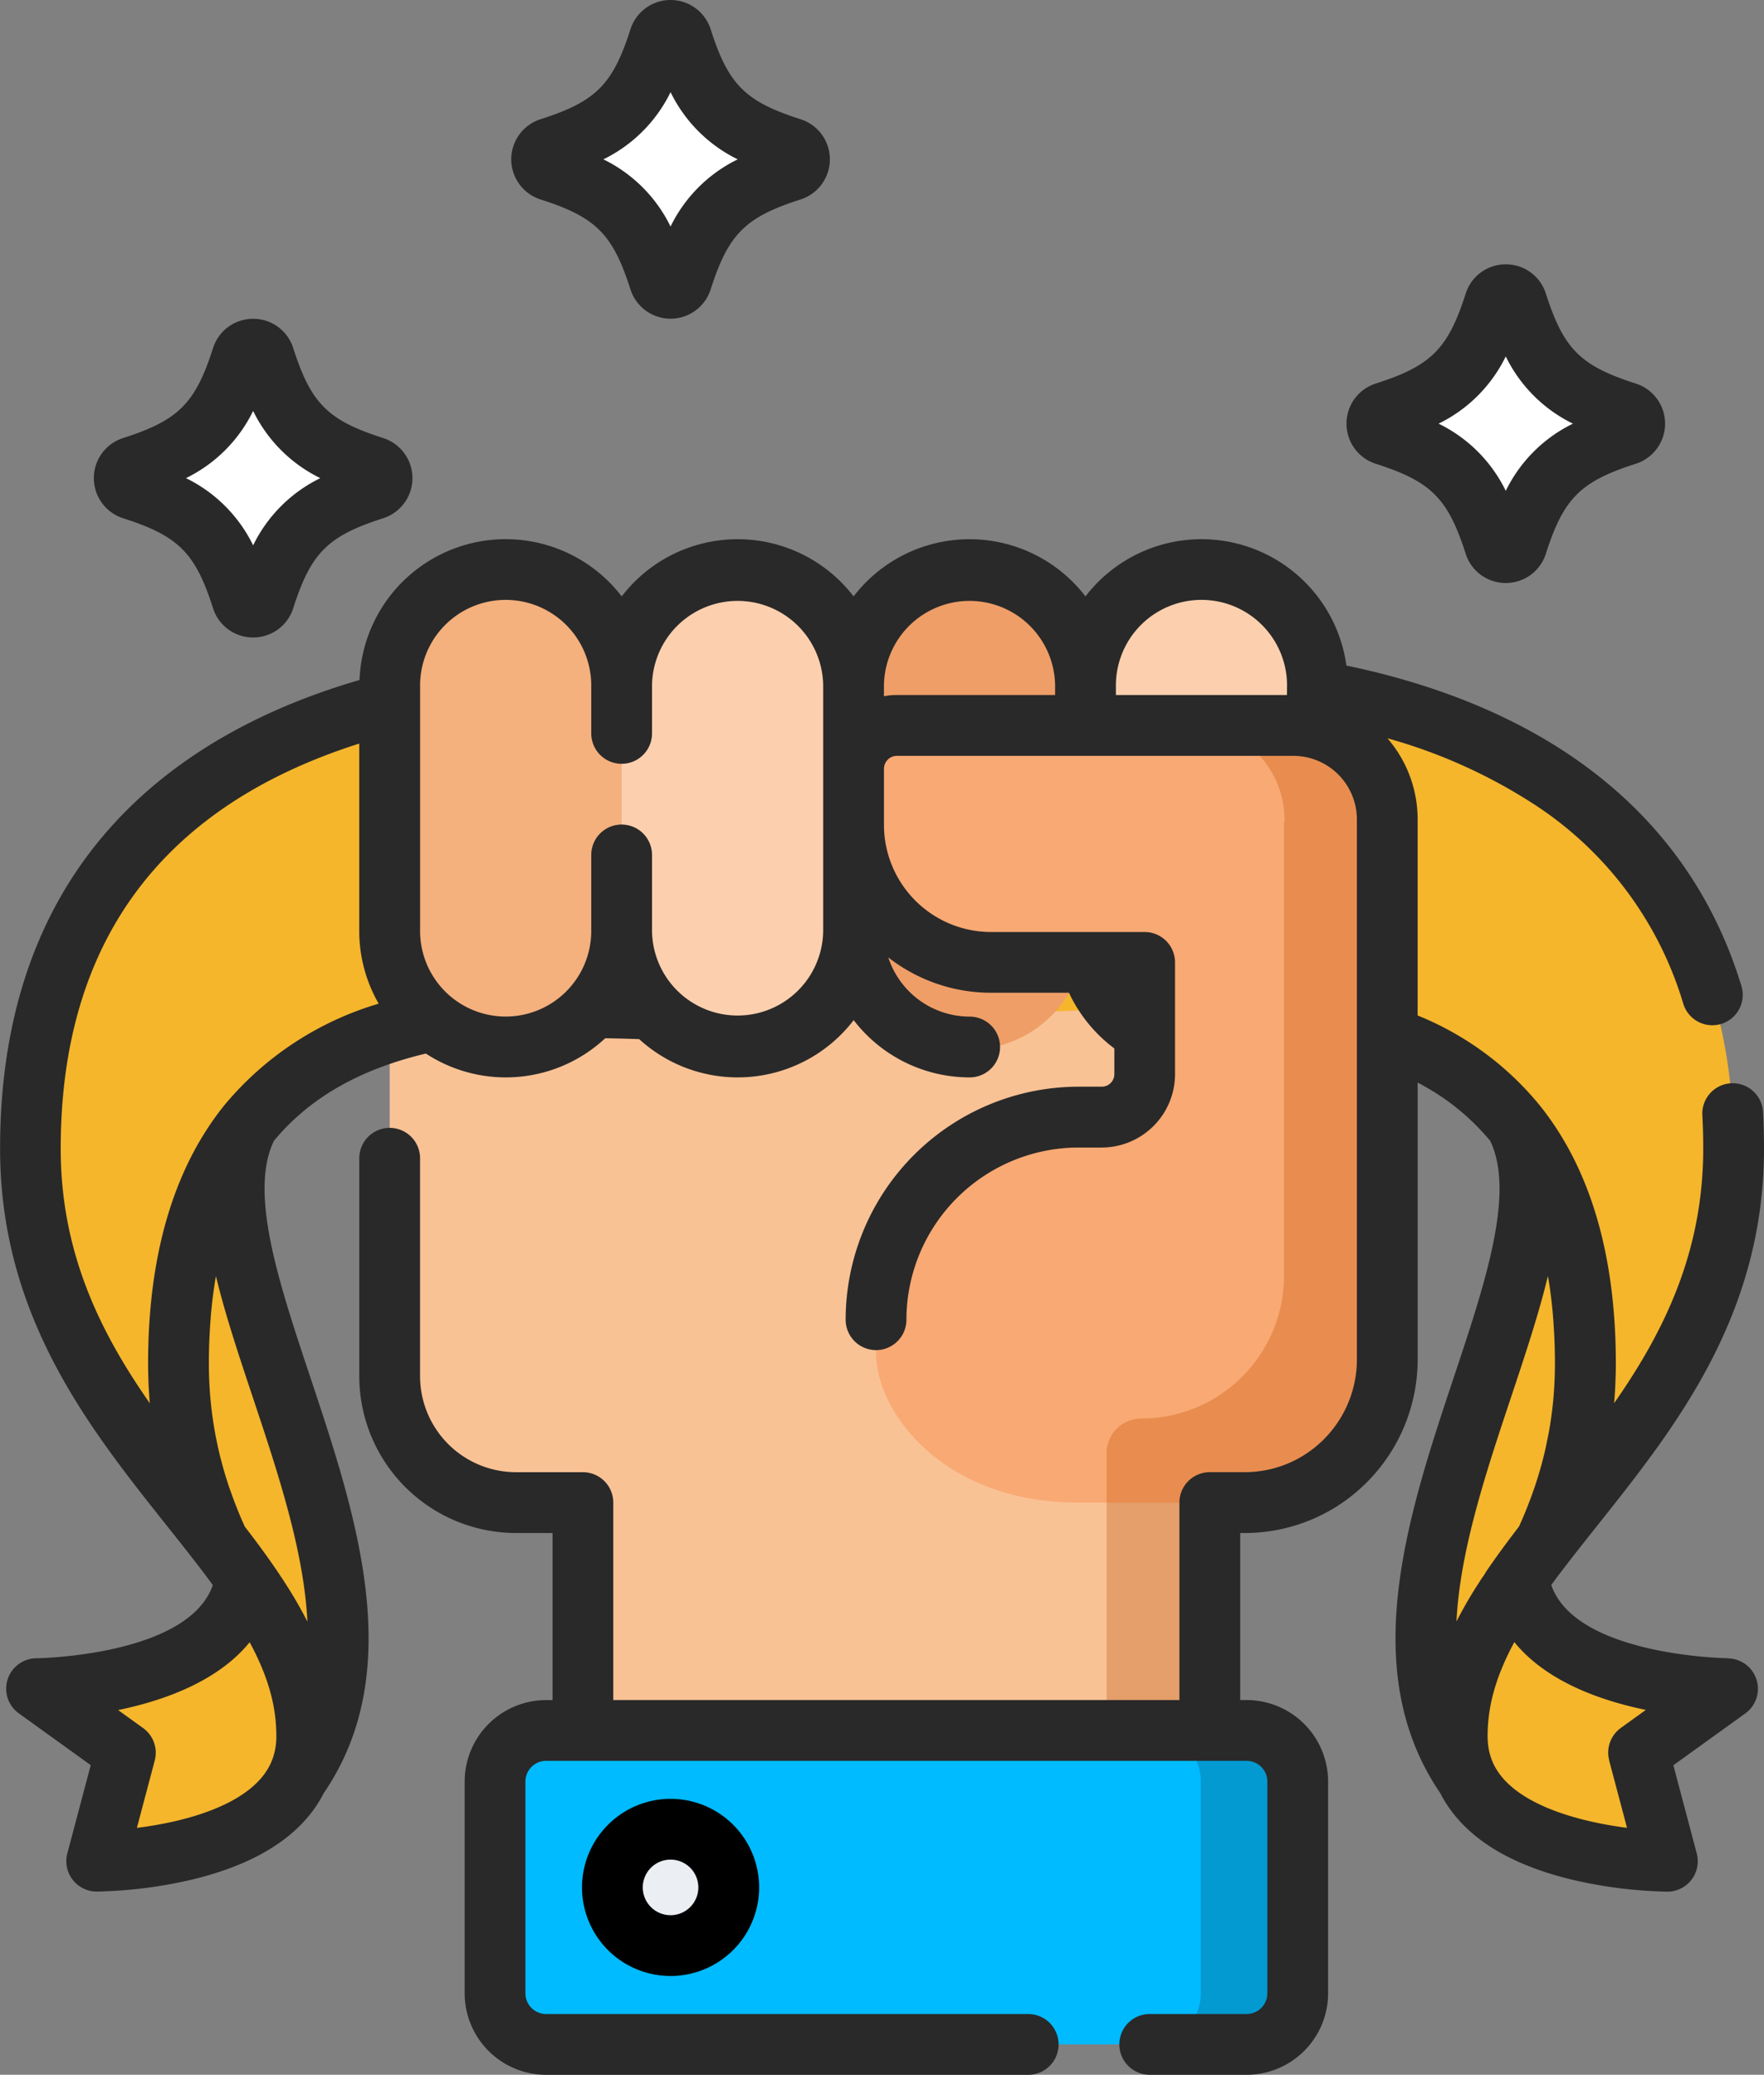 <?xml version="1.0" encoding="UTF-8"?> <svg xmlns="http://www.w3.org/2000/svg" width="124" height="145.809" viewBox="0 0 124 145.809"><rect x="0" y="0" width="124" height="145.809" fill="#808080" stroke="none"/><g id="fist" transform="translate(-38.29)"><g id="Group_1117" data-name="Group 1117" transform="translate(40.424 2.136)"><path id="Path_1576" data-name="Path 1576" d="M199.7,202.838H134.484V241.79a8.879,8.879,0,0,0,8.88,8.88h4.7v23.7h44.069v-23.7h2.437a10.034,10.034,0,0,0,10.037-10.033v-37.8Z" transform="translate(-109.224 -147.209)" fill="#f9c295"></path><path id="Path_1577" data-name="Path 1577" d="M326.251,202.838H323.9v31.888a10.033,10.033,0,0,1-10.037,10.033h-2.437v29.614h7.262v-23.7h2.437a10.034,10.034,0,0,0,10.037-10.033v-37.8Z" transform="translate(-235.775 -147.209)" fill="#e59f6a"></path><g id="Group_1112" data-name="Group 1112" transform="translate(0 45.392)"><path id="Path_1578" data-name="Path 1578" d="M66.288,400.607a6.619,6.619,0,0,1-.644,2.923c-2.841,5.88-14.127,5.88-14.127,5.88l2.022-7.625-6.25-4.5s13.557,0,14.692-7.741C64.488,393.1,66.288,396.633,66.288,400.607Z" transform="translate(-46.86 -326.135)" fill="#f5b62b"></path><path id="Path_1579" data-name="Path 1579" d="M90.719,323.343a6.619,6.619,0,0,0,.644-2.923c0-3.974-1.8-7.507-4.308-11.065q-.892-1.261-1.888-2.538s0-.006-.006-.009a29.431,29.431,0,0,1-2.814-12.561c0-7.72,1.891-13.1,4.893-16.82C81.913,287.551,100.369,309.492,90.719,323.343Z" transform="translate(-71.935 -245.948)" fill="#f5b62b"></path><path id="Path_1580" data-name="Path 1580" d="M397.995,400.607a6.619,6.619,0,0,0,.644,2.923c2.841,5.88,14.128,5.88,14.128,5.88l-2.022-7.625,6.25-4.5s-13.557,0-14.692-7.741C399.8,393.1,397.995,396.633,397.995,400.607Z" transform="translate(-297.692 -326.135)" fill="#f5b62b"></path><path id="Path_1581" data-name="Path 1581" d="M393.116,323.343a6.619,6.619,0,0,1-.644-2.923c0-3.974,1.8-7.507,4.308-11.065q.892-1.261,1.888-2.538s0-.006.006-.009a29.431,29.431,0,0,0,2.814-12.561c0-7.72-1.891-13.1-4.893-16.82C401.922,287.551,383.466,309.492,393.116,323.343Z" transform="translate(-292.169 -245.948)" fill="#f5b62b"></path><path id="Path_1582" data-name="Path 1582" d="M165.516,200.082c0-29.515-28.131-33.191-41.084-33.191H86.869c-12.953,0-41.084,3.676-41.084,33.191,0,12.419,7.54,20.32,13.226,27.669A29.431,29.431,0,0,1,56.2,215.19c0-7.719,1.891-13.1,4.893-16.82a0,0,0,0,0,0,0c8.466-10.509,25.76-7.9,34.275-7.9h20.564c8.515,0,25.808-2.611,34.275,7.9a0,0,0,0,0,0,0c3,3.725,4.893,9.1,4.893,16.82a29.431,29.431,0,0,1-2.814,12.561C157.976,220.4,165.516,212.5,165.516,200.082Z" transform="translate(-45.785 -166.891)" fill="#f5b62b"></path></g><g id="Group_1113" data-name="Group 1113" transform="translate(25.26 37.892)"><path id="Path_1583" data-name="Path 1583" d="M142.636,140.556a8.152,8.152,0,0,0-8.152,8.152v17.25a8.152,8.152,0,0,0,16.3,0v-6.682l.57-2.869-.57-3.241v-4.459A8.152,8.152,0,0,0,142.636,140.556Z" transform="translate(-134.484 -140.556)" fill="#f4b07d"></path><path id="Path_1584" data-name="Path 1584" d="M199.885,140.556a8.152,8.152,0,0,0-8.152,8.152v17.25a8.152,8.152,0,1,0,16.3,0v-17.25A8.152,8.152,0,0,0,199.885,140.556Z" transform="translate(-175.429 -140.556)" fill="#fcd0ae"></path><path id="Path_1585" data-name="Path 1585" d="M257.135,140.556a8.152,8.152,0,0,0-8.152,8.152v17.25a8.152,8.152,0,1,0,16.3,0v-17.25A8.152,8.152,0,0,0,257.135,140.556Z" transform="translate(-216.376 -140.556)" fill="#ef9e67"></path><path id="Path_1586" data-name="Path 1586" d="M314.384,140.556a8.152,8.152,0,0,0-8.152,8.152v17.25a8.152,8.152,0,0,0,16.3,0v-17.25A8.152,8.152,0,0,0,314.384,140.556Z" transform="translate(-257.321 -140.556)" fill="#fcd0ae"></path></g><path id="Path_1587" data-name="Path 1587" d="M286.5,189.915v-4.286a6.6,6.6,0,0,0-6.6-6.6h-27.87a3.045,3.045,0,0,0-3.045,3.045v3.946a9.661,9.661,0,0,0,9.661,9.661h10.8v7.854a3.022,3.022,0,0,1-3.022,3.022H264.8a14.235,14.235,0,0,0-14.235,14.235v2.337c0,4.128,4.674,10.515,14.235,10.515h11.667A10.034,10.034,0,0,0,286.5,223.609V189.915Z" transform="translate(-191.116 -130.18)" fill="#f9a973"></path><path id="Path_1588" data-name="Path 1588" d="M331.158,189.915v-4.286a6.6,6.6,0,0,0-6.6-6.6h-7.225a6.6,6.6,0,0,1,6.6,6.6v.18H323.9V217.7a10.034,10.034,0,0,1-10.037,10.033h0a2.437,2.437,0,0,0-2.437,2.437v3.475h9.7q.351,0,.7-.024t.68-.07c.113-.015.224-.038.337-.058s.227-.035.339-.058c.2-.041.391-.089.583-.142l.123-.034c.187-.053.372-.111.554-.175l.09-.033q.25-.09.5-.194l.087-.036c.176-.076.349-.158.52-.244l.111-.058c.173-.09.345-.183.512-.283a10.021,10.021,0,0,0,4.909-8.626V189.915Z" transform="translate(-235.775 -130.179)" fill="#e88d4f"></path><path id="Path_1589" data-name="Path 1589" d="M213.322,449.091H164.08a3.59,3.59,0,0,1-3.59-3.59V430.618a3.59,3.59,0,0,1,3.59-3.59h49.243a3.59,3.59,0,0,1,3.59,3.59V445.5A3.59,3.59,0,0,1,213.322,449.091Z" transform="translate(-127.824 -307.554)" fill="#0bf"></path><path id="Path_1590" data-name="Path 1590" d="M328.9,427.028h-6.812a3.59,3.59,0,0,1,3.59,3.59V445.5a3.59,3.59,0,0,1-3.59,3.59H328.9a3.59,3.59,0,0,0,3.59-3.59V430.618A3.59,3.59,0,0,0,328.9,427.028Z" transform="translate(-243.402 -307.554)" fill="#039ad1"></path><circle id="Ellipse_817" data-name="Ellipse 817" cx="4.089" cy="4.089" r="4.089" transform="translate(40.913 126.416)" fill="#ebeef2"></circle><g id="Group_1114" data-name="Group 1114" transform="translate(35.94)"><path id="Path_1591" data-name="Path 1591" d="M189.54,17.347c-4.537,1.452-6.255,3.17-7.707,7.707a.823.823,0,0,1-1.568,0c-1.452-4.537-3.17-6.255-7.707-7.707a.823.823,0,0,1,0-1.568c4.537-1.452,6.255-3.17,7.707-7.707a.823.823,0,0,1,1.568,0c1.452,4.537,3.17,6.255,7.707,7.707A.823.823,0,0,1,189.54,17.347Z" transform="translate(-171.987 -7.501)" fill="#fff"></path></g><g id="Group_1115" data-name="Group 1115" transform="translate(6.598 22.404)"><path id="Path_1592" data-name="Path 1592" d="M86.505,96.019c-4.537,1.452-6.255,3.17-7.707,7.707a.823.823,0,0,1-1.568,0c-1.452-4.537-3.17-6.255-7.707-7.707a.823.823,0,0,1,0-1.568c4.537-1.452,6.255-3.17,7.707-7.707a.823.823,0,0,1,1.568,0c1.452,4.537,3.17,6.255,7.707,7.707A.823.823,0,0,1,86.505,96.019Z" transform="translate(-68.953 -86.173)" fill="#fff"></path></g><g id="Group_1116" data-name="Group 1116" transform="translate(94.649 18.575)"><path id="Path_1593" data-name="Path 1593" d="M395.694,82.571c-4.537,1.452-6.255,3.17-7.707,7.707a.823.823,0,0,1-1.568,0c-1.452-4.537-3.17-6.255-7.707-7.707a.823.823,0,0,1,0-1.568c4.537-1.452,6.255-3.17,7.707-7.707a.823.823,0,0,1,1.568,0c1.452,4.537,3.171,6.255,7.707,7.707A.823.823,0,0,1,395.694,82.571Z" transform="translate(-378.141 -72.725)" fill="#fff"></path></g></g><g id="Group_1118" data-name="Group 1118" transform="translate(38.29)"><path id="Path_1594" data-name="Path 1594" d="M159.73,211.7c-.112,0-10.674-.169-12.394-5.144.4-.553.83-1.117,1.273-1.687l.013-.018c.631-.815,1.276-1.626,1.958-2.484,5.489-6.9,11.71-14.722,11.71-26.488,0-.852-.023-1.715-.068-2.566a2.136,2.136,0,0,0-4.266.228c.042.775.062,1.561.062,2.338,0,7.292-2.761,12.88-6.26,17.893,0-.015,0-.03,0-.045q.053-.622.081-1.25c0-.069.006-.139.008-.208.017-.425.028-.851.028-1.281,0-7.633-1.806-13.743-5.366-18.161l-.006-.007-.018-.022a21.46,21.46,0,0,0-8.543-6.269v-9.5c0-.031,0-.062,0-.092V152.75a8.7,8.7,0,0,0-2.122-5.7,37.254,37.254,0,0,1,10.269,4.613,25.318,25.318,0,0,1,10.517,14.007,2.136,2.136,0,1,0,4.085-1.248c-3.571-11.692-13.153-19.44-27.757-22.484a10.281,10.281,0,0,0-18.341-4.859,10.272,10.272,0,0,0-16.3,0,10.271,10.271,0,0,0-16.3,0,10.28,10.28,0,0,0-18.429,5.874c-11.891,3.452-25.268,11.991-25.268,32.93,0,11.766,6.221,19.587,11.71,26.488.683.858,1.327,1.669,1.958,2.484l.013.018c.443.569.868,1.133,1.273,1.686-1.719,4.975-12.282,5.143-12.391,5.144a2.136,2.136,0,0,0-1.248,3.869l5.057,3.642-1.645,6.2a2.136,2.136,0,0,0,2.065,2.683,31.889,31.889,0,0,0,6.48-.79c4.79-1.108,7.977-3.174,9.486-6.135,5.906-8.637,2.264-19.572-.954-29.226-2.218-6.654-4.312-12.943-2.56-16.6,2.482-3,5.986-5.019,10.686-6.141a10.258,10.258,0,0,0,12.609-1.075c.848.014,1.662.037,2.384.061a10.27,10.27,0,0,0,15.08-1.333,10.276,10.276,0,0,0,8.153,4.023,2.136,2.136,0,1,0,0-4.272,6.025,6.025,0,0,1-5.72-4.16,11.733,11.733,0,0,0,7.228,2.484h5.472a10.4,10.4,0,0,0,3.192,3.915v1.8a.887.887,0,0,1-.886.886h-1.625A16.389,16.389,0,0,0,97.735,187.91a2.136,2.136,0,0,0,4.272,0,12.113,12.113,0,0,1,12.1-12.1h1.625a5.163,5.163,0,0,0,5.157-5.158V162.8a2.136,2.136,0,0,0-2.136-2.136h-10.8a7.533,7.533,0,0,1-7.525-7.525v-3.946a.91.91,0,0,1,.909-.909h27.87a4.47,4.47,0,0,1,4.465,4.465v4.286c0,.031,0,.062,0,.092v33.6c0,.215-.011.428-.028.64a7.943,7.943,0,0,1-3.419,5.883c-.137.093-.277.183-.421.269s-.305.175-.461.255a7.9,7.9,0,0,1-3.572.851h-2.438a2.136,2.136,0,0,0-2.136,2.136v13.877H81.4V200.762a2.136,2.136,0,0,0-2.136-2.136h-4.7a6.752,6.752,0,0,1-6.746-6.744V176.564a2.136,2.136,0,0,0-4.272,0v15.318A11.029,11.029,0,0,0,74.566,202.9h2.566v11.741H76.68a5.732,5.732,0,0,0-5.726,5.726v14.883a5.732,5.732,0,0,0,5.726,5.726h33.887a2.136,2.136,0,0,0,0-4.272H76.68a1.455,1.455,0,0,1-1.454-1.454V220.365a1.455,1.455,0,0,1,1.454-1.454h49.243a1.456,1.456,0,0,1,1.454,1.454v14.883a1.455,1.455,0,0,1-1.454,1.454h-6.813a2.136,2.136,0,1,0,0,4.272h6.813a5.732,5.732,0,0,0,5.725-5.726V220.365a5.732,5.732,0,0,0-5.725-5.726h-.453v-1.08c0-.007,0-.015,0-.022V202.9h.3a12.161,12.161,0,0,0,5.484-1.3l.021-.01.021-.012c.235-.12.467-.247.694-.382a12.226,12.226,0,0,0,5.954-10.462c0-.009,0-.018,0-.028V171.247a16.429,16.429,0,0,1,5.1,4.095c1.757,3.661-.338,9.953-2.557,16.61-3.218,9.655-6.86,20.59-.953,29.228,1.509,2.961,4.7,5.026,9.484,6.134a31.887,31.887,0,0,0,6.48.79,2.136,2.136,0,0,0,2.065-2.683l-1.645-6.2,5.057-3.642a2.136,2.136,0,0,0-1.246-3.869ZM57.475,218.7a4.117,4.117,0,0,1-.189.458v0c-1.092,2.259-4.2,3.409-6.614,3.976a26.37,26.37,0,0,1-2.759.487l1.254-4.732a2.136,2.136,0,0,0-.816-2.281l-1.758-1.266c3.213-.661,7.008-2.011,9.245-4.766.018.034.038.069.056.1l.071.136q.125.237.24.47l.056.112q.135.279.257.552l.046.105q.1.227.19.451c.018.045.037.09.054.135.071.179.138.357.2.533l.01.028c.058.166.111.331.162.5.014.046.028.092.042.138q.066.224.124.447c.007.025.014.05.02.075.043.17.08.339.115.507.009.042.017.085.025.127q.04.2.071.406c.006.04.013.08.019.12q.037.249.062.5c0,.032.005.064.008.1q.02.208.031.416c0,.045.005.091.007.136.007.167.012.334.012.5A4.669,4.669,0,0,1,57.475,218.7Zm2.422-9.581c-.032-.063-.065-.124-.1-.187-.042-.081-.084-.162-.126-.242-.08-.152-.162-.3-.244-.45-.039-.07-.077-.141-.116-.21q-.179-.317-.362-.624l-.043-.071q-.166-.276-.334-.544l-.134-.211q-.126-.2-.251-.389l-.145-.22q-.128-.193-.255-.38l-.127-.187q-.174-.253-.346-.5l-.025-.036h0l0,0c-.556-.785-1.157-1.6-1.791-2.415q-.066-.146-.13-.292c-.045-.1-.09-.2-.133-.3-.059-.137-.115-.274-.171-.411-.041-.1-.082-.2-.121-.3-.056-.14-.11-.281-.163-.421-.036-.1-.073-.191-.109-.286-.053-.144-.1-.289-.155-.433-.032-.092-.066-.184-.1-.276-.051-.149-.1-.3-.147-.448-.028-.088-.057-.175-.084-.263-.048-.156-.094-.311-.139-.466-.024-.082-.049-.163-.071-.245-.046-.163-.089-.327-.132-.491-.019-.074-.04-.149-.059-.223-.044-.173-.084-.346-.124-.519-.015-.066-.032-.131-.046-.2-.041-.184-.079-.368-.116-.553-.011-.055-.023-.11-.034-.166-.039-.2-.074-.4-.108-.6-.007-.041-.015-.081-.022-.122q-.055-.331-.1-.663c0-.021-.007-.042-.009-.062a27.285,27.285,0,0,1-.251-3.721c0-.058,0-.114,0-.172q0-.638.024-1.258c.006-.173.015-.343.022-.513q.022-.474.056-.937c.012-.166.023-.333.037-.5q.052-.608.123-1.2c.012-.1.025-.2.038-.293q.074-.565.166-1.111c.009-.055.02-.108.029-.162.652,2.7,1.6,5.545,2.57,8.453C57.826,198.66,59.647,204.125,59.9,209.117ZM54.091,172.8l-.017.021-.007.008c-3.561,4.418-5.367,10.528-5.367,18.161,0,.434.011.865.028,1.295,0,.061,0,.123.007.184q.029.637.082,1.269c0,.013,0,.025,0,.038-3.5-5.012-6.26-10.6-6.26-17.893,0-14.47,7.059-24.033,20.987-28.463v13.173A10.223,10.223,0,0,0,64.91,165.7,22.311,22.311,0,0,0,54.091,172.8Zm42.064-12.2a6.016,6.016,0,0,1-12.031-.011v-5.341a2.136,2.136,0,0,0-4.272,0v5.341a6.016,6.016,0,1,1-12.032,0v-17.25a6.016,6.016,0,1,1,12.032,0v3.367a2.136,2.136,0,0,0,4.272,0v-3.367a6.016,6.016,0,0,1,12.031-.011s0,.007,0,.011v17.249S96.155,160.6,96.155,160.605Zm16.3-16.593H101.336a5.194,5.194,0,0,0-.909.085v-.753s0-.007,0-.011a6.016,6.016,0,0,1,12.031.011v.669Zm16.3,0H116.731v-.668a6.016,6.016,0,0,1,12.032,0Zm13.771,61.961-.141.214q-.128.2-.255.4l-.13.2q-.172.273-.341.555l-.037.06c-.122.205-.243.414-.363.626-.039.069-.077.14-.116.209q-.123.222-.243.448-.065.122-.128.246c-.032.062-.065.122-.1.184.25-4.993,2.071-10.457,3.857-15.814.969-2.907,1.918-5.753,2.57-8.452.009.053.02.1.028.158q.1.567.172,1.153c.009.07.019.139.027.209.05.41.092.829.128,1.254.013.155.024.312.035.469q.035.481.058.973c.007.161.016.321.021.483.015.436.024.878.025,1.327,0,.039,0,.076,0,.115q0,1.135-.091,2.249v.011q-.029.362-.069.722c0,.034-.009.068-.012.1-.024.21-.049.419-.077.627-.007.053-.016.105-.024.158-.027.19-.055.379-.086.568-.011.065-.023.13-.034.194-.03.176-.062.353-.1.529-.014.074-.03.148-.046.222-.034.166-.067.332-.1.5-.018.082-.038.163-.057.245-.037.157-.073.315-.113.472-.022.087-.046.174-.069.261-.04.152-.079.3-.122.455-.025.09-.052.18-.079.269-.043.148-.087.3-.132.444-.028.092-.059.184-.089.275-.047.146-.094.291-.143.437-.032.093-.065.186-.1.279-.051.145-.1.289-.155.434-.034.093-.07.185-.106.278-.055.144-.11.289-.168.433-.037.093-.075.185-.113.277-.06.145-.119.289-.181.434-.039.091-.079.182-.12.273s-.093.21-.141.316c-.634.82-1.236,1.632-1.793,2.419-.124.175-.248.355-.374.538l-.122.179Q142.664,205.777,142.534,205.973Zm8.879,12.916,1.256,4.736c-3.356-.431-8-1.633-9.374-4.469h0a4.28,4.28,0,0,1-.4-1.452,5.377,5.377,0,0,1-.026-.541c0-.167.005-.333.012-.5,0-.046,0-.091.007-.137q.012-.207.031-.414c0-.032.005-.065.009-.1.017-.165.038-.331.062-.5.006-.041.013-.083.02-.124q.032-.2.071-.4c.009-.044.017-.089.026-.133.034-.167.072-.334.114-.5.007-.029.016-.059.024-.089.037-.143.077-.286.119-.43.015-.05.03-.1.045-.15.048-.154.1-.309.152-.465.007-.019.013-.038.019-.058.06-.172.126-.345.195-.519.021-.052.042-.1.063-.157q.084-.207.175-.416c.02-.045.039-.09.059-.136q.118-.264.248-.532c.024-.049.049-.1.073-.147q.1-.211.217-.425l.089-.17.049-.09c2.237,2.756,6.031,4.106,9.245,4.766l-1.758,1.266A2.136,2.136,0,0,0,151.413,218.889Z" transform="translate(-38.29 -95.165)" fill="#292929"></path><path id="Path_1595" data-name="Path 1595" d="M181.95,450.13a6.225,6.225,0,1,0,6.225-6.225A6.232,6.232,0,0,0,181.95,450.13Zm8.178,0a1.953,1.953,0,1,1-1.953-1.953A1.955,1.955,0,0,1,190.128,450.13Z" transform="translate(-141.038 -317.489)"></path><path id="Path_1596" data-name="Path 1596" d="M166.544,14.016c3.9,1.247,5.077,2.429,6.324,6.324a2.959,2.959,0,0,0,5.636,0c1.247-3.895,2.429-5.077,6.324-6.324h0a2.959,2.959,0,0,0,0-5.636c-3.9-1.247-5.077-2.429-6.324-6.324a2.959,2.959,0,0,0-5.636,0c-1.247,3.895-2.429,5.077-6.324,6.324a2.959,2.959,0,0,0,0,5.636Zm9.142-7.54a10.249,10.249,0,0,0,4.722,4.722,10.25,10.25,0,0,0-4.723,4.722,10.249,10.249,0,0,0-4.722-4.722A10.249,10.249,0,0,0,175.686,6.476Z" transform="translate(-128.549)" fill="#292929"></path><path id="Path_1597" data-name="Path 1597" d="M63.508,92.688c3.9,1.247,5.077,2.429,6.324,6.323a2.949,2.949,0,0,0,2.818,2.057h0a2.949,2.949,0,0,0,2.818-2.056c1.247-3.895,2.429-5.077,6.324-6.324a2.959,2.959,0,0,0,0-5.636c-3.9-1.247-5.077-2.429-6.324-6.324a2.949,2.949,0,0,0-2.818-2.056h0a2.949,2.949,0,0,0-2.817,2.056c-1.247,3.895-2.429,5.077-6.324,6.324a2.959,2.959,0,0,0,0,5.636Zm9.142-7.54a10.252,10.252,0,0,0,4.722,4.722,10.249,10.249,0,0,0-4.722,4.722,10.25,10.25,0,0,0-4.722-4.722A10.249,10.249,0,0,0,72.65,85.148Z" transform="translate(-54.856 -56.268)" fill="#292929"></path><path id="Path_1598" data-name="Path 1598" d="M372.7,79.241c3.895,1.247,5.077,2.429,6.324,6.324a2.949,2.949,0,0,0,2.818,2.056h0a2.949,2.949,0,0,0,2.818-2.056c1.247-3.9,2.429-5.077,6.324-6.324h0a2.959,2.959,0,0,0,0-5.636c-3.9-1.247-5.077-2.429-6.324-6.324a2.949,2.949,0,0,0-2.818-2.056h0a2.949,2.949,0,0,0-2.817,2.056c-1.247,3.895-2.429,5.077-6.324,6.324a2.959,2.959,0,0,0,0,5.636Zm9.142-7.54a10.252,10.252,0,0,0,4.722,4.722,10.249,10.249,0,0,0-4.722,4.722,10.25,10.25,0,0,0-4.722-4.722A10.25,10.25,0,0,0,381.84,71.7Z" transform="translate(-275.994 -46.65)" fill="#292929"></path></g></g></svg> 